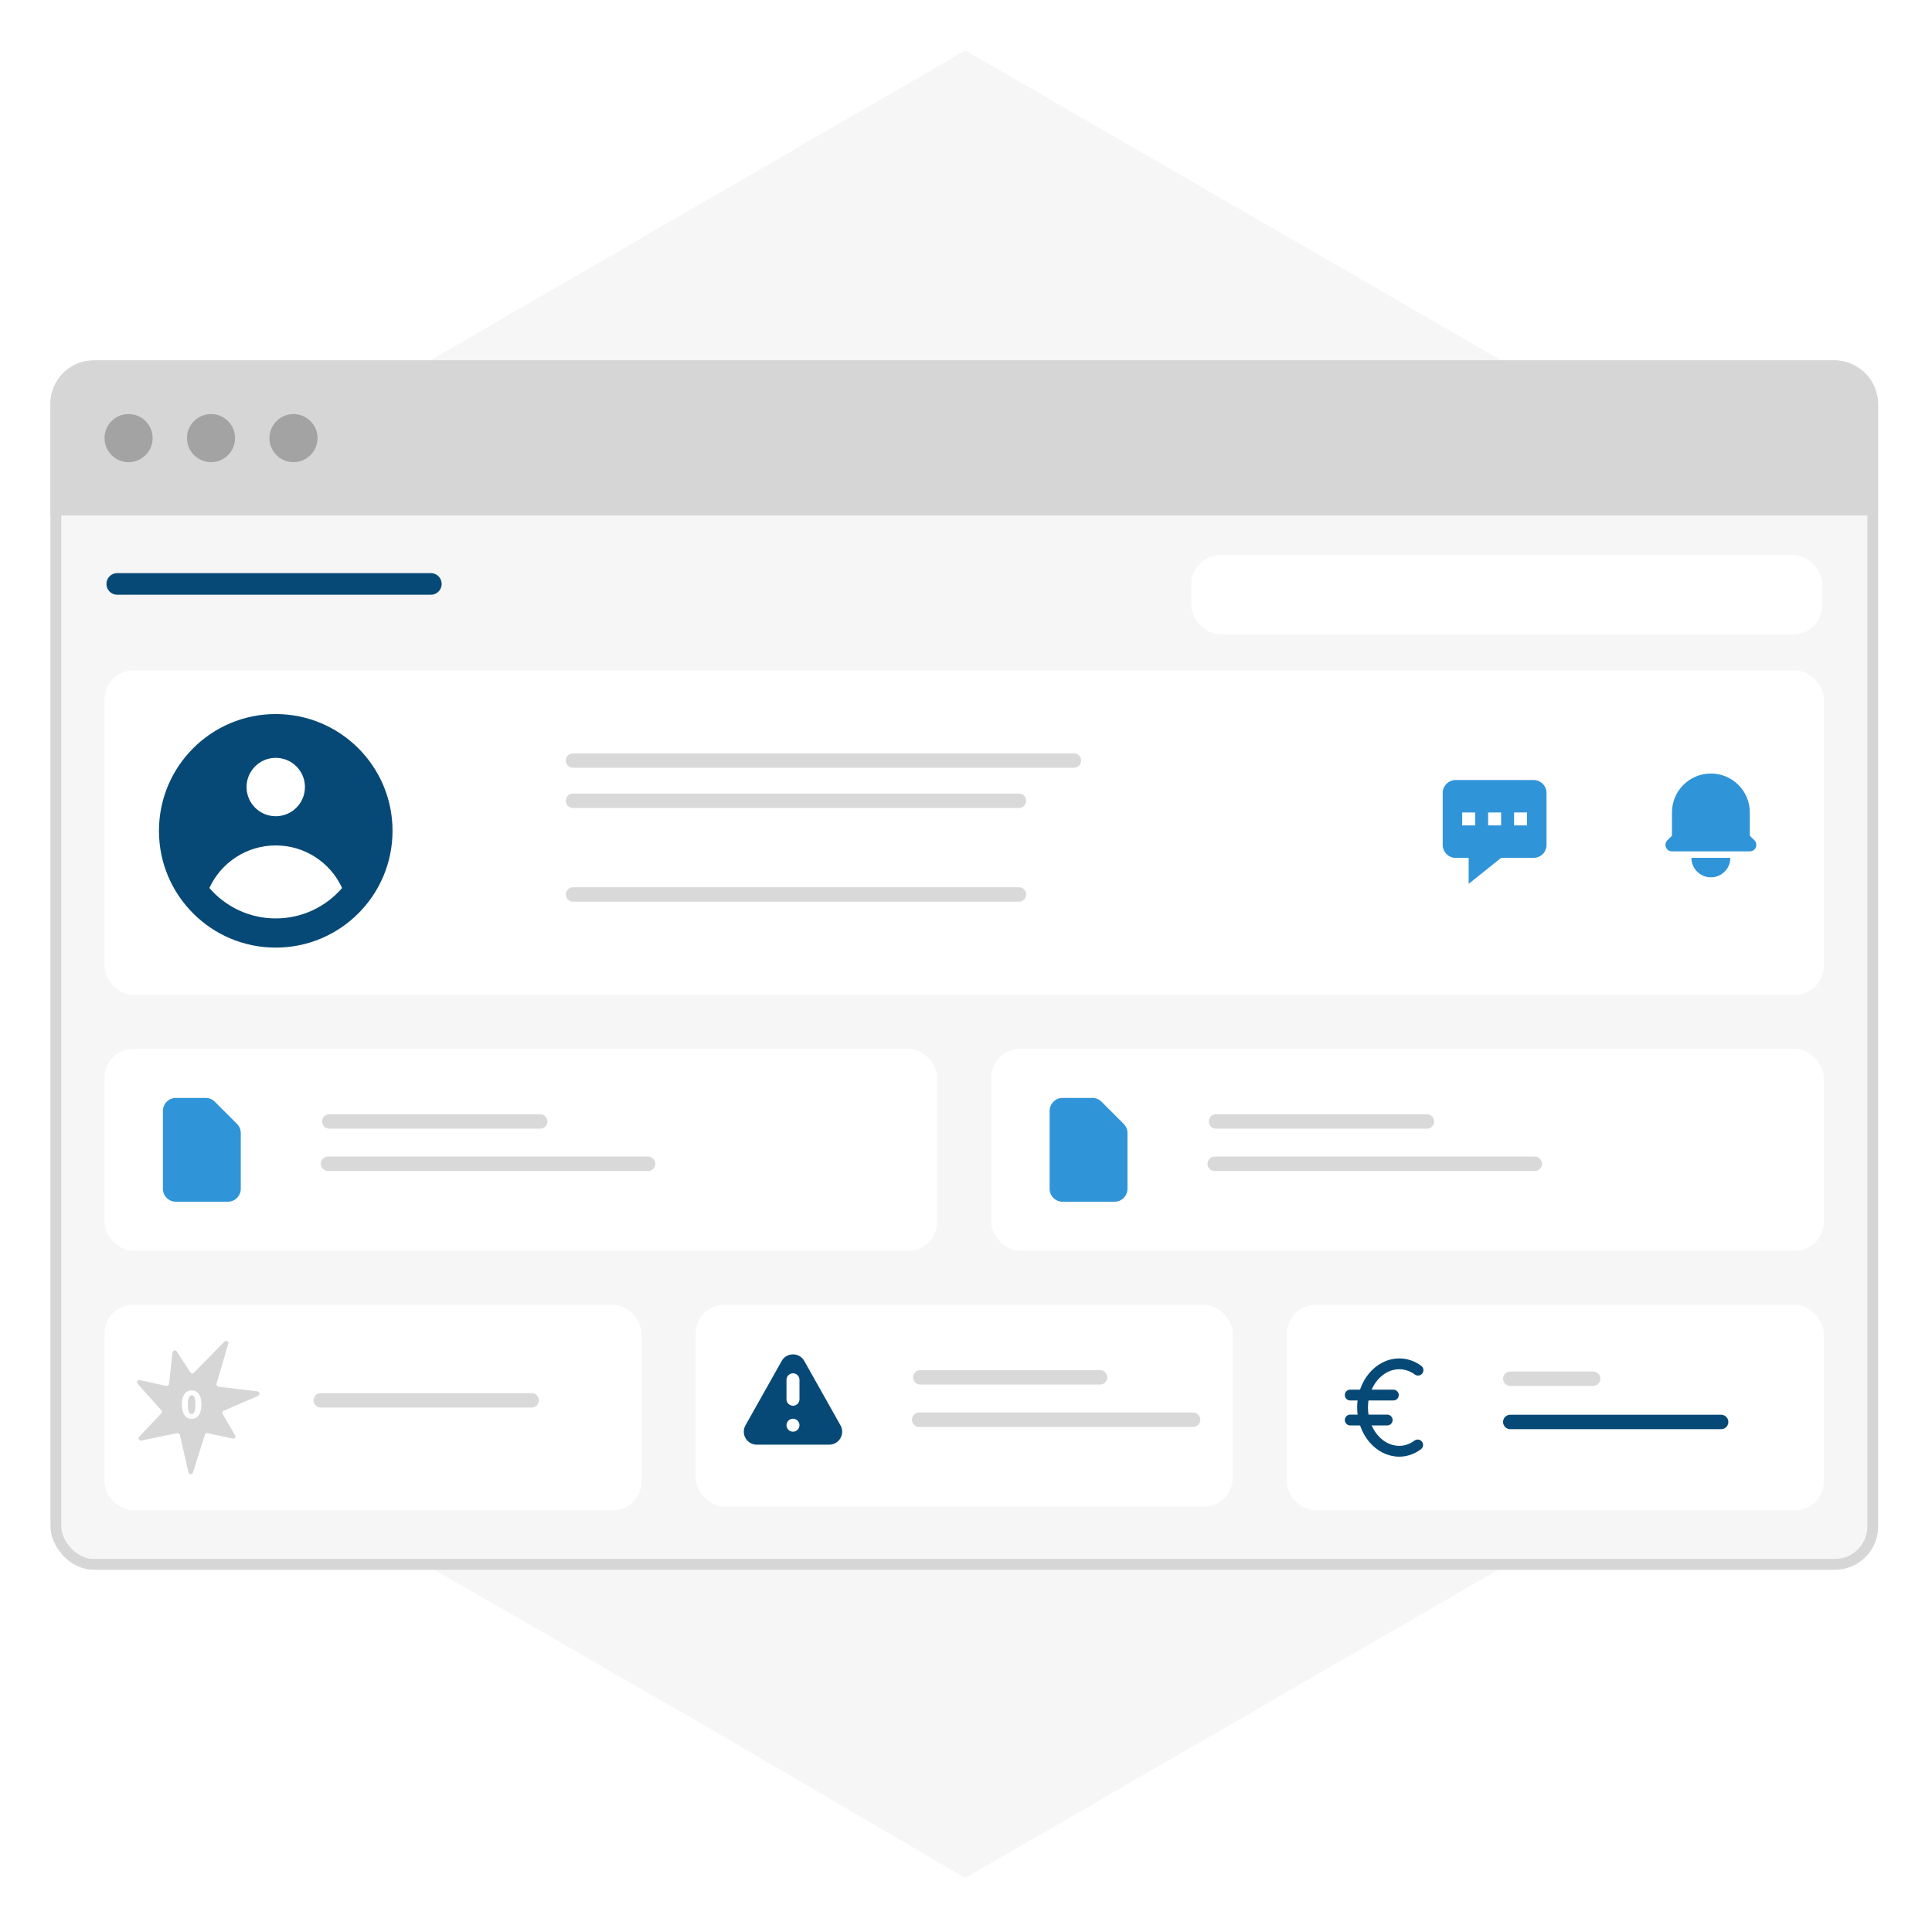 <svg width="536" height="536" viewBox="0 0 536 536" fill="none" xmlns="http://www.w3.org/2000/svg">
<rect width="536" height="536" fill="white"/>
<path fill-rule="evenodd" clip-rule="evenodd" d="M267.799 14L49 140.745V394.245L121.535 436.107L194.863 478.352L267.799 521L487 394.245V140.745L267.799 14Z" fill="#F6F6F6"/>
<rect x="15.5" y="101.5" width="504.063" height="332.5" rx="10.5" fill="#F6F6F6" stroke="#D6D6D6" stroke-width="3"/>
<rect x="330.531" y="154" width="175" height="22" rx="8" fill="white"/>
<path d="M497.531 114.452L494.198 111.898M495.309 109.77C495.309 111.415 493.568 112.75 491.42 112.75C489.272 112.75 487.531 111.415 487.531 109.77C487.531 108.124 489.272 106.79 491.42 106.79C493.568 106.79 495.309 108.124 495.309 109.77Z" stroke="#00365B" stroke-width="2" stroke-linecap="round" stroke-linejoin="round"/>
<path d="M14 112C14 105.373 19.373 100 26 100H509C515.627 100 521 105.373 521 112V143H14V112Z" fill="#D6D6D6"/>
<rect x="29" y="186" width="477" height="90" rx="8" fill="white"/>
<rect x="29" y="362" width="149" height="57" rx="8" fill="white"/>
<path fill-rule="evenodd" clip-rule="evenodd" d="M62.775 372C62.734 372 62.697 372.007 62.656 372.03C62.519 372.03 62.382 372.096 62.315 372.163L53.787 380.827C53.717 380.898 53.65 380.964 53.583 381.031H53.309C53.242 380.964 53.105 380.964 53.038 380.898C52.967 380.898 52.901 380.827 52.83 380.76L49.012 374.894C48.945 374.824 48.807 374.69 48.737 374.69C48.67 374.657 48.603 374.638 48.533 374.638C48.466 374.638 48.396 374.657 48.329 374.69C48.191 374.69 48.125 374.757 47.987 374.894C47.921 374.961 47.85 375.098 47.85 375.235L46.897 383.966C46.897 384.033 46.83 384.103 46.83 384.17C46.759 384.241 46.692 384.307 46.622 384.374C46.555 384.445 46.488 384.445 46.418 384.511H46.147L38.777 382.875C38.736 382.853 38.699 382.845 38.658 382.845C38.562 382.845 38.465 382.894 38.369 382.942C38.232 382.942 38.165 383.079 38.094 383.146C38.028 383.283 37.961 383.421 38.028 383.558C38.028 383.691 38.094 383.762 38.165 383.899L44.781 391.264C44.848 391.335 44.919 391.539 44.919 391.672C44.919 391.81 44.848 391.947 44.781 392.084L38.64 398.563C38.506 398.7 38.436 398.837 38.436 398.975C38.436 399.041 38.436 399.179 38.506 399.316C38.573 399.449 38.64 399.52 38.777 399.587C38.915 399.654 39.052 399.654 39.189 399.654L49.149 397.609C49.282 397.609 49.49 397.609 49.624 397.746C49.761 397.813 49.832 397.95 49.898 398.088L52.285 408.521C52.355 408.659 52.422 408.729 52.492 408.863C52.626 408.933 52.763 408.933 52.901 409C53.171 409 53.446 408.796 53.513 408.521L56.856 398.017C56.927 397.88 56.994 397.746 57.131 397.676C57.227 397.628 57.324 397.579 57.42 397.579C57.457 397.579 57.498 397.591 57.539 397.609L64.567 399.108C64.615 399.127 64.671 399.134 64.731 399.134C64.897 399.134 65.076 399.06 65.18 398.904C65.246 398.767 65.317 398.633 65.317 398.563C65.317 398.429 65.246 398.292 65.18 398.155L61.769 392.288C61.769 392.222 61.699 392.151 61.699 392.014C61.699 391.947 61.699 391.88 61.699 391.81C61.769 391.672 61.769 391.606 61.836 391.539C61.907 391.468 61.973 391.468 62.04 391.402L71.592 387.239C71.729 387.172 71.866 387.105 71.866 386.968C71.933 386.83 72 386.693 72 386.56C71.933 386.422 71.866 386.285 71.796 386.218C71.729 386.148 71.592 386.081 71.454 386.014L60.608 384.715C60.474 384.649 60.404 384.649 60.337 384.578C60.267 384.511 60.2 384.445 60.133 384.374C60.062 384.241 59.996 384.033 60.062 383.899L63.339 372.779C63.406 372.642 63.406 372.505 63.339 372.371C63.269 372.234 63.202 372.163 63.064 372.096C62.968 372.048 62.871 372 62.775 372Z" fill="#D6D6D6"/>
<path d="M53.168 393.644C52.76 393.644 52.388 393.56 52.052 393.392C51.716 393.216 51.428 392.96 51.188 392.624C50.956 392.288 50.772 391.872 50.636 391.376C50.508 390.88 50.444 390.308 50.444 389.66C50.444 389.012 50.508 388.444 50.636 387.956C50.772 387.468 50.956 387.06 51.188 386.732C51.428 386.396 51.716 386.148 52.052 385.988C52.388 385.82 52.76 385.736 53.168 385.736C53.576 385.736 53.948 385.82 54.284 385.988C54.62 386.148 54.904 386.396 55.136 386.732C55.376 387.06 55.56 387.468 55.688 387.956C55.824 388.444 55.892 389.012 55.892 389.66C55.892 390.308 55.824 390.88 55.688 391.376C55.56 391.872 55.376 392.288 55.136 392.624C54.904 392.96 54.62 393.216 54.284 393.392C53.948 393.56 53.576 393.644 53.168 393.644ZM53.168 392.276C53.32 392.276 53.46 392.24 53.588 392.168C53.716 392.088 53.828 391.948 53.924 391.748C54.02 391.548 54.092 391.28 54.14 390.944C54.196 390.608 54.224 390.18 54.224 389.66C54.224 389.14 54.196 388.716 54.14 388.388C54.092 388.052 54.02 387.792 53.924 387.608C53.828 387.416 53.716 387.284 53.588 387.212C53.46 387.14 53.32 387.104 53.168 387.104C53.024 387.104 52.888 387.14 52.76 387.212C52.632 387.284 52.52 387.416 52.424 387.608C52.328 387.792 52.252 388.052 52.196 388.388C52.14 388.716 52.112 389.14 52.112 389.66C52.112 390.18 52.14 390.608 52.196 390.944C52.252 391.28 52.328 391.548 52.424 391.748C52.52 391.948 52.632 392.088 52.76 392.168C52.888 392.24 53.024 392.276 53.168 392.276Z" fill="white"/>
<line x1="89" y1="388.5" x2="147.5" y2="388.5" stroke="#D9D9D9" stroke-width="4" stroke-linecap="round"/>
<rect x="193" y="362" width="149" height="56" rx="8" fill="white"/>
<path fill-rule="evenodd" clip-rule="evenodd" d="M216.862 377.578C218.239 375.131 221.762 375.131 223.138 377.578L233.182 395.435C234.532 397.835 232.798 400.8 230.045 400.8H209.956C207.202 400.8 205.468 397.835 206.818 395.435L216.862 377.578ZM221.8 395.4C221.8 396.394 220.994 397.2 220 397.2C219.006 397.2 218.2 396.394 218.2 395.4C218.2 394.406 219.006 393.6 220 393.6C220.994 393.6 221.8 394.406 221.8 395.4ZM220 381C219.006 381 218.2 381.806 218.2 382.8V388.2C218.2 389.194 219.006 390 220 390C220.994 390 221.8 389.194 221.8 388.2V382.8C221.8 381.806 220.994 381 220 381Z" fill="#074976"/>
<line x1="255.321" y1="382.125" x2="305.199" y2="382.125" stroke="#D9D9D9" stroke-width="4" stroke-linecap="round"/>
<line x1="255" y1="393.875" x2="331" y2="393.875" stroke="#D9D9D9" stroke-width="4" stroke-linecap="round"/>
<rect x="357" y="362" width="149" height="57" rx="8" fill="white"/>
<path d="M393.404 380.127C391.904 378.987 390.007 378.369 388.208 378.369C382.614 378.369 378.016 383.844 378.016 390.446C378.016 397.156 382.614 402.631 388.208 402.631C390.007 402.631 391.806 402.007 393.306 400.873" stroke="#074976" stroke-width="3" stroke-miterlimit="10" stroke-linecap="round" stroke-linejoin="round"/>
<path d="M374.596 387.034H386.565" stroke="#074976" stroke-width="3" stroke-miterlimit="18.384" stroke-linecap="round"/>
<path d="M374.596 393.966H384.855" stroke="#074976" stroke-width="3" stroke-miterlimit="18.384" stroke-linecap="round"/>
<line x1="419" y1="382.5" x2="442" y2="382.5" stroke="#D9D9D9" stroke-width="4" stroke-linecap="round"/>
<line x1="419" y1="394.5" x2="477.5" y2="394.5" stroke="#074976" stroke-width="4" stroke-linecap="round"/>
<rect x="29" y="291" width="231" height="56" rx="8" fill="white"/>
<path fill-rule="evenodd" clip-rule="evenodd" d="M45.2 308.2C45.2 306.211 46.812 304.6 48.8 304.6H57.054C58.009 304.6 58.925 304.979 59.6 305.654L65.746 311.8C66.421 312.475 66.8 313.39 66.8 314.345V329.8C66.8 331.788 65.188 333.4 63.2 333.4H48.8C46.812 333.4 45.2 331.788 45.2 329.8V308.2Z" fill="#3094D8"/>
<line x1="91.373" y1="311.125" x2="149.873" y2="311.125" stroke="#D9D9D9" stroke-width="4" stroke-linecap="round"/>
<line x1="91" y1="322.875" x2="179.804" y2="322.875" stroke="#D9D9D9" stroke-width="4" stroke-linecap="round"/>
<rect x="275" y="291" width="231" height="56" rx="8" fill="white"/>
<path fill-rule="evenodd" clip-rule="evenodd" d="M291.2 308.2C291.2 306.211 292.812 304.6 294.8 304.6H303.054C304.009 304.6 304.925 304.979 305.6 305.654L311.746 311.8C312.421 312.475 312.8 313.39 312.8 314.345V329.8C312.8 331.788 311.188 333.4 309.2 333.4H294.8C292.812 333.4 291.2 331.788 291.2 329.8V308.2Z" fill="#3094D8"/>
<line x1="337.373" y1="311.125" x2="395.873" y2="311.125" stroke="#D9D9D9" stroke-width="4" stroke-linecap="round"/>
<line x1="337" y1="322.875" x2="425.804" y2="322.875" stroke="#D9D9D9" stroke-width="4" stroke-linecap="round"/>
<line x1="158.969" y1="222.156" x2="282.688" y2="222.156" stroke="#D9D9D9" stroke-width="4" stroke-linecap="round"/>
<line x1="32.531" y1="162" x2="119.531" y2="162" stroke="#074976" stroke-width="6" stroke-linecap="round"/>
<line x1="158.969" y1="248.156" x2="282.688" y2="248.156" stroke="#D9D9D9" stroke-width="4" stroke-linecap="round"/>
<line x1="158.969" y1="211" x2="297.938" y2="211" stroke="#D9D9D9" stroke-width="4" stroke-linecap="round"/>
<path fill-rule="evenodd" clip-rule="evenodd" d="M108.9 230.5C108.9 248.394 94.394 262.9 76.5 262.9C58.606 262.9 44.1 248.394 44.1 230.5C44.1 212.606 58.606 198.1 76.5 198.1C94.394 198.1 108.9 212.606 108.9 230.5ZM84.6 218.35C84.6 222.823 80.973 226.45 76.5 226.45C72.026 226.45 68.4 222.823 68.4 218.35C68.4 213.876 72.026 210.25 76.5 210.25C80.973 210.25 84.6 213.876 84.6 218.35ZM76.5 234.55C68.329 234.55 61.288 239.389 58.088 246.358C62.544 251.527 69.14 254.8 76.5 254.8C83.86 254.8 90.456 251.527 94.912 246.359C91.712 239.389 84.671 234.55 76.5 234.55Z" fill="#074976"/>
<path fill-rule="evenodd" clip-rule="evenodd" d="M429.056 220V234.4C429.056 236.389 427.445 238 425.456 238H416.456L407.456 245.2V238H403.856C401.868 238 400.256 236.389 400.256 234.4V220C400.256 218.012 401.868 216.4 403.856 216.4H425.456C427.445 216.4 429.056 218.012 429.056 220ZM409.256 225.4H405.656V229H409.256V225.4ZM412.856 225.4H416.456V229H412.856V225.4ZM423.656 225.4H420.056V229H423.656V225.4Z" fill="#3094D8"/>
<path d="M474.656 214.6C468.692 214.6 463.856 219.435 463.856 225.4V231.854L462.584 233.127C462.069 233.642 461.915 234.416 462.193 235.088C462.472 235.761 463.128 236.2 463.856 236.2H485.456C486.184 236.2 486.841 235.761 487.119 235.088C487.398 234.416 487.244 233.642 486.729 233.127L485.456 231.854V225.4C485.456 219.435 480.621 214.6 474.656 214.6Z" fill="#3094D8"/>
<path d="M474.656 243.4C471.674 243.4 469.256 240.982 469.256 238H480.056C480.056 240.982 477.639 243.4 474.656 243.4Z" fill="#3094D8"/>
<circle cx="35.672" cy="121.547" r="6.672" fill="#A3A3A3"/>
<circle cx="58.547" cy="121.547" r="6.672" fill="#A3A3A3"/>
<circle cx="81.422" cy="121.547" r="6.672" fill="#A3A3A3"/>
</svg>
